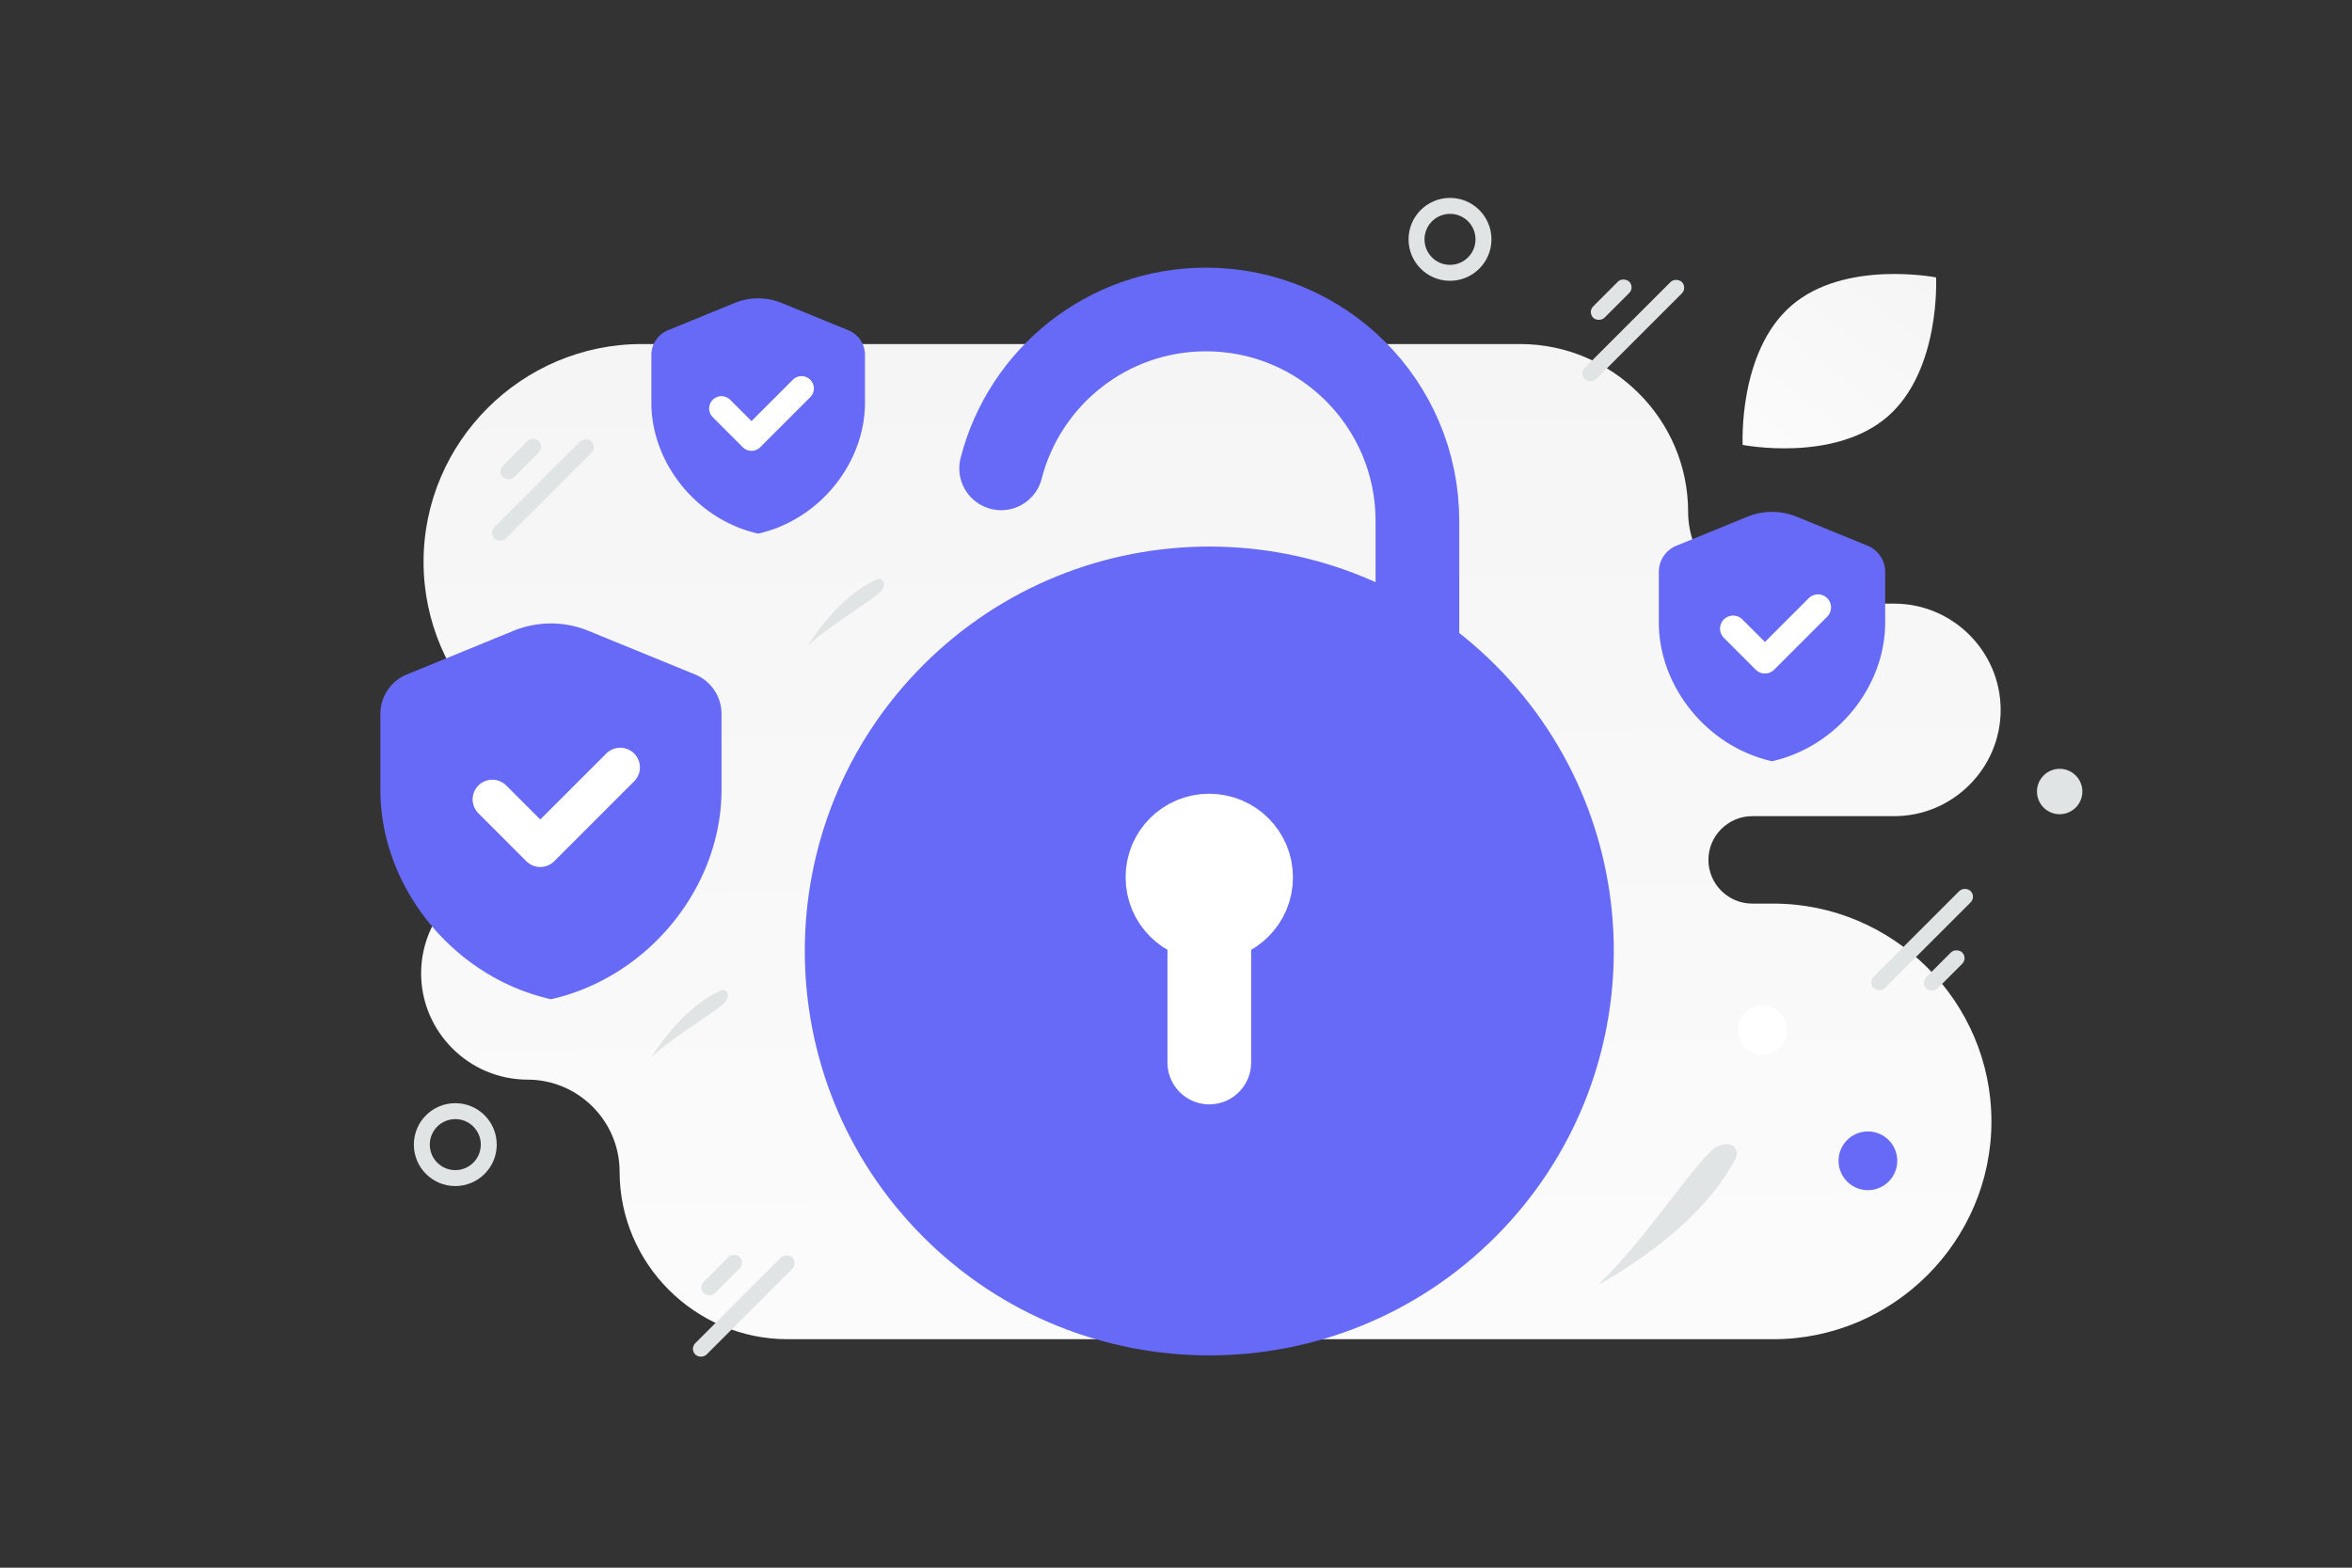 <svg width="900" height="600" viewBox="0 0 900 600" fill="none" xmlns="http://www.w3.org/2000/svg"><rect x="0" y="0" width="900" height="600" fill="#333333" stroke="none"/><path fill="transparent" d="M0 0h900v600H0z"/><path fill-rule="evenodd" clip-rule="evenodd" d="M245.546 131.678c-45.912 0-83.47 37.509-83.47 83.361 0 45.852 37.558 83.361 83.47 83.361 9.21 0 16.754 7.534 16.754 16.732s-7.544 16.732-16.754 16.732h-43.677c-22.397 0-40.724 18.303-40.724 40.671s18.327 40.671 40.724 40.671c19.371 0 35.221 15.83 35.221 35.175 0 35.296 28.916 64.174 64.258 64.174h377.21c45.912 0 83.47-37.509 83.47-83.361 0-45.852-37.558-83.361-83.47-83.361h-8.074c-9.21 0-16.753-7.524-16.753-16.732 0-9.198 7.534-16.731 16.753-16.731h54.349c22.397 0 40.725-18.304 40.725-40.672 0-22.34-18.281-40.625-40.641-40.671h-43.732c-19.371 0-35.221-15.83-35.221-35.175 0-35.296-28.916-64.174-64.258-64.174h-336.16z" fill="url(#a)"/><path fill-rule="evenodd" clip-rule="evenodd" d="M560.867 265.841c54.194 54.193 54.194 142.058 0 196.252-54.193 54.193-142.058 54.193-196.252 0-54.193-54.194-54.193-142.059 0-196.252 54.194-54.194 142.059-54.194 196.252 0z" fill="#666AF6"/><path d="M560.867 265.841c54.194 54.193 54.194 142.058 0 196.252-54.193 54.193-142.058 54.193-196.252 0-54.193-54.194-54.193-142.059 0-196.252 54.194-54.194 142.059-54.194 196.252 0" stroke="#666AF6" stroke-width="32.024" stroke-linecap="round" stroke-linejoin="round"/><path d="M462.741 406.664v-54.441m-.063-32.43c-8.839 0-16.012 7.173-15.948 16.012 0 8.839 7.173 16.012 16.012 16.012 8.838 0 16.012-7.173 16.012-16.012s-7.174-16.012-16.076-16.012" stroke="#fff" stroke-width="32.024" stroke-linecap="round" stroke-linejoin="round"/><path d="M383.088 179.251c8.945-34.949 40.649-60.803 78.395-60.803 44.684 0 80.893 36.209 80.893 80.893v51.025" stroke="#666AF6" stroke-width="32.024" stroke-linecap="round" stroke-linejoin="round"/><path fill-rule="evenodd" clip-rule="evenodd" d="M721.374 238.195c0 24.583-18.477 47.569-43.309 53.151-24.832-5.582-43.309-28.568-43.309-53.151v-19.31c0-4.396 2.658-8.359 6.729-10.021l27.068-11.076a25.102 25.102 0 0 1 19.024 0l27.068 11.076a10.828 10.828 0 0 1 6.729 10.021v19.31z" fill="#666AF6"/><path d="m695.659 232.472-20.301 20.301-12.18-12.18" stroke="#fff" stroke-width="9.994" stroke-linecap="round" stroke-linejoin="round"/><path fill-rule="evenodd" clip-rule="evenodd" d="M276.087 302.331c0 37.048-27.845 71.689-65.269 80.1-37.423-8.411-65.268-43.052-65.268-80.1v-29.102a16.311 16.311 0 0 1 10.141-15.101l40.793-16.692a37.824 37.824 0 0 1 28.669 0l40.793 16.692a16.32 16.32 0 0 1 10.141 15.101v29.102z" fill="#666AF6"/><path d="m237.334 293.707-30.595 30.594-18.356-18.356" stroke="#fff" stroke-width="15.062" stroke-linecap="round" stroke-linejoin="round"/><path fill-rule="evenodd" clip-rule="evenodd" d="M330.985 154.076c0 23.198-17.436 44.889-40.869 50.156-23.433-5.267-40.869-26.958-40.869-50.156v-18.223c0-4.148 2.509-7.887 6.35-9.456l25.543-10.452a23.69 23.69 0 0 1 17.952 0l25.543 10.452a10.219 10.219 0 0 1 6.35 9.456v18.223z" fill="#666AF6"/><path d="m306.72 148.676-19.158 19.157-11.494-11.495" stroke="#fff" stroke-width="9.431" stroke-linecap="round" stroke-linejoin="round"/><rect x="714.747" y="376.025" width="52.539" height="6.121" rx="3.061" transform="rotate(-45 714.747 376.025)" fill="#E1E4E5"/><rect x="734.891" y="376.168" width="19.508" height="6.121" rx="3.061" transform="rotate(-45 734.891 376.168)" fill="#E1E4E5"/><rect x="228.508" y="171.109" width="52.539" height="6.121" rx="3.061" transform="rotate(135 228.508 171.109)" fill="#E1E4E5"/><rect x="208.364" y="170.965" width="19.508" height="6.121" rx="3.061" transform="rotate(135 208.364 170.965)" fill="#E1E4E5"/><rect x="305.366" y="483.42" width="52.539" height="6.121" rx="3.061" transform="rotate(135 305.366 483.42)" fill="#E1E4E5"/><rect x="285.222" y="483.277" width="19.508" height="6.121" rx="3.061" transform="rotate(135 285.222 483.277)" fill="#E1E4E5"/><rect x="645.736" y="110.111" width="52.539" height="6.121" rx="3.061" transform="rotate(135 645.736 110.111)" fill="#E1E4E5"/><rect x="625.592" y="109.967" width="19.508" height="6.121" rx="3.061" transform="rotate(135 625.592 109.967)" fill="#E1E4E5"/><circle cx="714.759" cy="444.274" r="11.233" transform="rotate(-150 714.759 444.274)" fill="#666AF6"/><circle r="8.685" transform="scale(1 -1) rotate(-30 -171.22 -1622.15)" fill="#E1E4E5"/><circle cx="674.433" cy="394.188" r="9.398" transform="rotate(-150 674.433 394.188)" fill="#fff"/><path d="M187.029 438.079c0 7.079-5.737 12.81-12.824 12.81s-12.795-5.759-12.795-12.81c0-7.079 5.737-12.809 12.823-12.809 7.087 0 12.796 5.73 12.796 12.809zm380.629-346.47c0 7.079-5.737 12.81-12.823 12.81-7.087 0-12.796-5.76-12.796-12.81 0-7.08 5.737-12.81 12.824-12.81s12.795 5.73 12.795 12.81z" stroke="#E1E4E5" stroke-width="6.1" stroke-miterlimit="10"/><path d="M611.577 491.682s37.761-19.529 52.602-48.375c.905-1.758.313-3.975-1.418-4.943-1.128-.628-2.815-.804-5.327.244-6.701 2.801-27.128 35.324-45.857 53.074zm-362.33-87.063s11.256-18.82 26.58-25.543c.934-.41 2.057-.035 2.5.887.287.601.324 1.475-.295 2.735-1.656 3.361-19.05 12.843-28.785 21.921zm59.779-157.375s11.256-18.82 26.58-25.543c.933-.41 2.056-.035 2.499.887.288.601.325 1.475-.295 2.735-1.655 3.361-19.05 12.843-28.784 21.921z" fill="#E1E4E5"/><path d="M722.257 159.467c-20.429 17.701-55.415 10.809-55.415 10.809s-1.842-35.589 18.604-53.278c20.429-17.7 55.399-10.823 55.399-10.823s1.841 35.59-18.588 53.292z" fill="url(#b)"/><defs><linearGradient id="a" x1="476.239" y1="726.097" x2="468.837" y2="-282.735" gradientUnits="userSpaceOnUse"><stop stop-color="#fff"/><stop offset="1" stop-color="#EEE"/></linearGradient><linearGradient id="b" x1="641.636" y1="219.059" x2="795.361" y2="16.032" gradientUnits="userSpaceOnUse"><stop stop-color="#fff"/><stop offset="1" stop-color="#EEE"/></linearGradient></defs></svg>